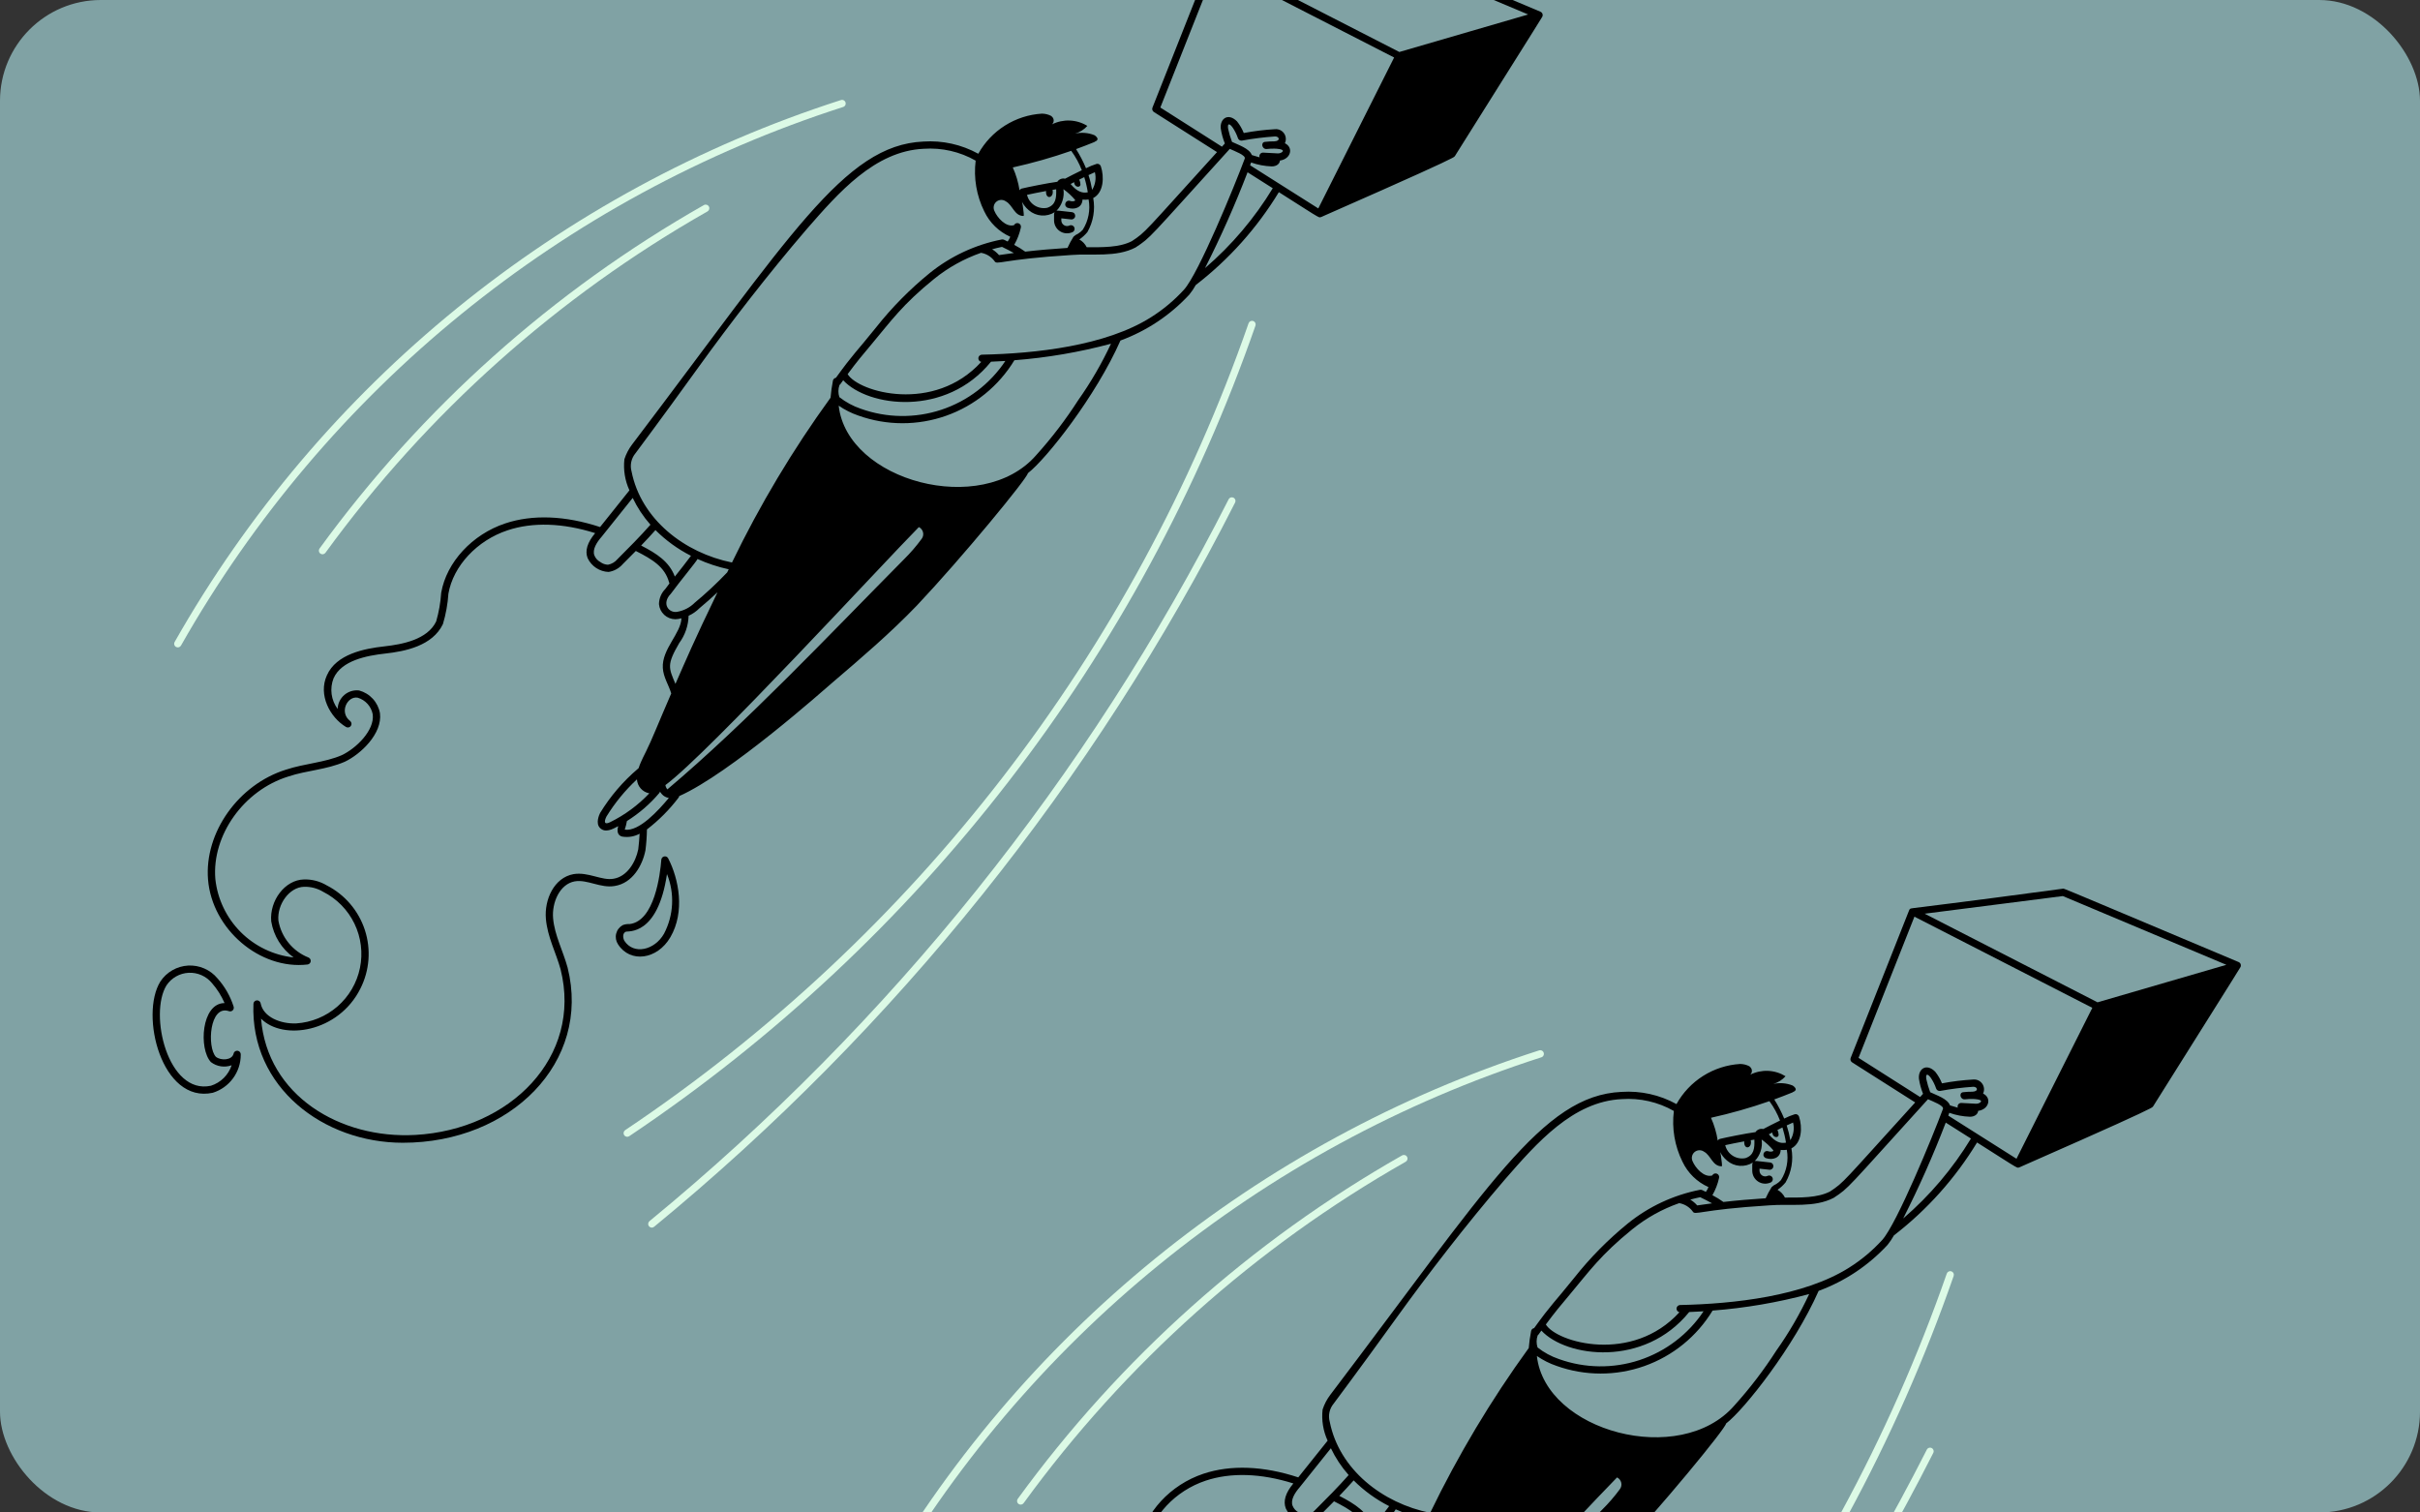 <svg width="384" height="240" viewBox="0 0 384 240" fill="none" xmlns="http://www.w3.org/2000/svg">
<rect x="0" y="0" width="384" height="240" fill="#333333" stroke="none"/>
<g clip-path="url(#clip0_1_271)">
<g clip-path="url(#clip1_1_271)">
<rect width="384" height="240" rx="16"/>
<g clip-path="url(#clip2_1_271)">
<rect width="384" height="240" rx="16" fill="#80A2A4"/>
<g clip-path="url(#clip3_1_271)">
<path d="M355.556 153.351C355.597 153.215 355.586 153.069 355.525 152.94C355.463 152.812 355.356 152.712 355.224 152.659C333.059 143.332 328.583 141.43 327.633 141.075C327.316 140.959 327.391 141.01 327.332 141.017C309.946 143.361 305.103 143.887 303.682 144.087C303.002 144.182 303.058 144.145 302.842 144.679C302.397 145.778 300.69 150.133 293.658 167.874C293.608 167.999 293.605 168.138 293.647 168.266C293.689 168.393 293.775 168.502 293.889 168.574L303.899 174.934C292.108 187.917 292.683 187.529 290.388 189.064C288.386 190.104 285.623 190.03 283.229 190.03C282.969 189.511 282.559 189.081 282.053 188.797C282.534 188.468 282.965 188.073 283.334 187.622C284.268 185.987 284.595 184.074 284.258 182.221C285.919 181.374 286.028 178.872 285.467 177.184C285.422 177.051 285.33 176.938 285.209 176.867C285.087 176.797 284.944 176.773 284.806 176.801C284.223 176.984 283.657 177.216 283.112 177.493C282.673 176.439 282.146 175.424 281.537 174.458C282.512 174.103 283.476 173.73 284.431 173.34C284.553 173.217 284.797 173.217 284.919 172.972C285.042 172.728 284.674 172.363 284.431 172.24C283.46 171.858 282.398 171.772 281.379 171.996C282.131 171.784 282.807 171.361 283.327 170.777C282.489 170.261 281.534 169.967 280.551 169.924C279.568 169.882 278.59 170.091 277.711 170.534C277.797 170.457 277.867 170.363 277.914 170.258C277.961 170.152 277.986 170.038 277.986 169.923C277.986 169.807 277.961 169.693 277.914 169.588C277.867 169.482 277.797 169.388 277.711 169.312L277.589 169.196C277.136 168.96 276.634 168.834 276.123 168.829C274.04 168.957 272.023 169.608 270.257 170.72C268.492 171.833 267.035 173.372 266.02 175.195C263.357 173.726 260.328 173.054 257.293 173.26C244.739 173.83 236.16 188.287 211.081 221.337C210.55 222.039 210.14 222.824 209.867 223.661C209.678 225.35 209.954 227.059 210.665 228.603L206.005 234.429C200.488 232.608 195.288 232.408 190.958 233.852C185.726 235.596 181.645 239.997 180.796 244.857C180.694 246.4 180.426 247.927 179.997 249.413C178.611 252.288 174.648 253.043 171.784 253.362C168.577 253.718 164.143 254.584 162.653 257.971C161.25 261.058 163.137 264.621 165.689 266.153C165.815 266.229 165.966 266.254 166.11 266.223C166.254 266.191 166.38 266.106 166.464 265.985C166.547 265.864 166.581 265.715 166.558 265.569C166.535 265.424 166.458 265.293 166.342 265.202C164.554 263.816 165.931 261.194 167.552 261.507C168.153 261.687 168.692 262.028 169.112 262.494C169.532 262.96 169.815 263.532 169.932 264.148C170.252 266.708 167.276 269.559 165.024 270.626C162.334 271.797 159.087 271.953 156.17 272.925C148.623 275.267 143.189 282.931 143.799 290.374C144.447 298.264 152.04 304.72 159.583 303.844C159.71 303.829 159.829 303.773 159.921 303.683C160.012 303.593 160.072 303.475 160.089 303.348C160.106 303.221 160.081 303.092 160.017 302.981C159.952 302.87 159.853 302.784 159.734 302.735C158.504 302.247 157.42 301.451 156.584 300.425C155.749 299.398 155.191 298.175 154.962 296.871C154.738 294.29 156.718 291.566 159.027 291.514C160.094 291.48 161.147 291.755 162.061 292.306C164.226 293.399 165.972 295.174 167.028 297.357C168.084 299.54 168.393 302.01 167.906 304.386C167.419 306.762 166.163 308.912 164.333 310.503C162.503 312.095 160.201 313.04 157.78 313.193C155.367 313.29 152.57 312.223 152.146 309.999C152.119 309.86 152.041 309.737 151.929 309.651C151.817 309.566 151.677 309.524 151.536 309.535C151.396 309.545 151.264 309.607 151.165 309.708C151.067 309.81 151.009 309.943 151.003 310.084C150.493 323.33 162.118 332.13 174.711 332.13C191.844 332.13 204.606 319.345 200.855 304.339C200.119 301.643 198.788 299.209 198.552 296.504C198.336 294.029 199.592 291.087 201.98 290.653C203.988 290.306 206.094 291.775 208.324 291.386C211.185 290.933 212.737 288.094 213.206 285.727C213.347 284.628 213.426 283.522 213.442 282.414C215.329 280.967 217.014 279.274 218.451 277.379C218.51 277.304 218.55 277.215 218.566 277.121C226.628 273.541 241.563 260.231 242.981 259.019C247.453 255.201 252.077 251.25 256.269 246.887C263.429 239.311 273.848 226.634 273.886 225.886C276.84 223.604 284.683 213.655 288.579 204.833C292.747 203.302 296.493 200.803 299.508 197.542C299.891 197.069 300.231 196.564 300.525 196.031C305.79 191.97 310.261 186.972 313.714 181.289C317.572 183.729 319.077 184.725 319.745 185.093C320.28 185.389 320.225 185.324 320.9 185.027C335.48 178.617 339.804 176.614 341.109 175.926C341.686 175.622 341.563 175.695 341.893 175.172C356.148 152.485 355.515 153.496 355.556 153.351ZM353.274 153.096L332.834 159.047L305.397 144.985L327.326 142.187L353.274 153.096ZM294.907 167.86L303.777 145.457L332.005 159.922L319.972 183.871L309.151 177.026C309.205 176.875 309.258 176.727 309.308 176.581C310.366 176.956 311.475 177.166 312.596 177.204C313.395 177.204 313.866 176.742 313.887 176.272C315.619 176.041 316.081 174.21 314.671 173.527C314.789 173.277 314.839 173 314.815 172.725C314.792 172.45 314.696 172.186 314.537 171.96C314.379 171.733 314.164 171.553 313.913 171.437C313.663 171.32 313.386 171.272 313.111 171.297C311.444 171.391 309.786 171.594 308.146 171.904C307.882 171.239 307.52 170.616 307.074 170.057C305.649 168.63 304.334 169.647 304.496 171.2C304.62 172.011 304.838 172.804 305.144 173.565L304.682 174.075L294.907 167.86ZM306.279 173.31C306.025 172.64 305.821 171.953 305.669 171.254C305.513 170.27 305.912 170.374 306.401 171.062C306.746 171.576 307.021 172.133 307.219 172.72C307.262 172.847 307.347 172.956 307.461 173.027C307.575 173.098 307.71 173.127 307.843 173.11C309.592 172.788 311.358 172.567 313.133 172.448C313.797 172.448 314.014 173.185 312.993 173.229C312.498 173.226 312.002 173.253 311.509 173.31C310.799 173.382 311.022 174.519 311.802 174.44C312.207 174.395 312.615 174.376 313.022 174.384C313.32 174.384 314.376 174.451 314.35 174.745C314.34 174.878 314.079 175.138 313.555 175.139L311.235 175.016C311.141 175.009 311.047 175.026 310.961 175.064C310.876 175.102 310.801 175.161 310.744 175.235C310.686 175.31 310.649 175.397 310.633 175.49C310.618 175.582 310.627 175.677 310.657 175.766C310.25 175.661 309.842 175.535 309.426 175.404C309.032 174.331 307.223 173.773 306.279 173.31ZM282.595 187.261C282.382 187.499 282.135 187.705 281.863 187.872C281.592 187.991 281.343 188.156 281.129 188.36C280.768 188.929 280.449 189.523 280.174 190.138C277.788 190.295 275.565 190.485 273.467 190.727C272.911 190.329 272.328 189.97 271.721 189.653C272.207 188.805 272.561 187.887 272.772 186.932C272.812 186.793 272.798 186.644 272.733 186.514C272.669 186.385 272.558 186.284 272.423 186.233C272.288 186.181 272.138 186.182 272.004 186.236C271.869 186.289 271.76 186.391 271.697 186.522C270.419 186.91 269.009 185.347 268.552 184.212C268.449 183.967 268.429 183.696 268.495 183.439C268.56 183.181 268.707 182.952 268.915 182.787C269.122 182.621 269.378 182.527 269.643 182.52C269.909 182.513 270.169 182.592 270.385 182.747C271.496 183.333 271.728 185.067 273.192 185.067C273.315 185.067 273.192 184.334 273.071 183.358C272.84 182.203 272.893 183.209 274.045 184.166C274.607 184.648 275.309 184.938 276.049 184.992C276.788 185.045 277.525 184.861 278.151 184.465C278.011 184.659 278.042 184.732 278.042 185.778C278.044 186.117 278.13 186.451 278.292 186.749C278.454 187.047 278.688 187.3 278.972 187.486C279.255 187.672 279.581 187.785 279.919 187.815C280.257 187.845 280.597 187.79 280.909 187.657C280.983 187.632 281.052 187.592 281.11 187.539C281.168 187.487 281.215 187.423 281.248 187.352C281.281 187.28 281.299 187.203 281.301 187.125C281.303 187.046 281.289 186.968 281.26 186.895C281.231 186.822 281.187 186.756 281.132 186.701C281.076 186.645 281.01 186.602 280.937 186.573C280.864 186.544 280.786 186.53 280.707 186.533C280.629 186.535 280.551 186.553 280.48 186.586C280.343 186.649 280.193 186.677 280.043 186.667C279.893 186.657 279.747 186.61 279.62 186.53C279.492 186.449 279.387 186.338 279.313 186.207C279.24 186.076 279.2 185.928 279.197 185.778V185.443L280.754 185.616C280.83 185.625 280.906 185.618 280.98 185.597C281.053 185.575 281.121 185.54 281.181 185.492C281.24 185.444 281.29 185.385 281.327 185.319C281.363 185.252 281.386 185.178 281.395 185.102C281.403 185.027 281.396 184.95 281.375 184.877C281.354 184.803 281.318 184.735 281.271 184.676C281.223 184.616 281.164 184.566 281.097 184.53C281.03 184.493 280.957 184.47 280.881 184.461C278.482 184.197 278.597 184.188 278.427 184.248C278.861 183.799 279.187 183.256 279.378 182.662C279.569 182.067 279.621 181.436 279.53 180.818C280.221 181.309 280.846 181.885 281.391 182.534C281.379 182.602 281.354 182.663 281.314 182.677C281.076 182.761 280.817 182.761 280.578 182.677C280.506 182.652 280.43 182.642 280.353 182.647C280.277 182.651 280.202 182.671 280.134 182.705C280.065 182.739 280.004 182.786 279.954 182.844C279.904 182.901 279.865 182.968 279.841 183.041C279.817 183.114 279.808 183.19 279.814 183.266C279.819 183.343 279.84 183.417 279.875 183.485C279.91 183.553 279.958 183.614 280.016 183.663C280.074 183.713 280.142 183.75 280.215 183.773C281.269 184.12 282.498 183.779 282.558 182.469C282.88 182.506 283.206 182.5 283.527 182.453C283.833 184.116 283.5 185.833 282.595 187.261ZM271.669 190.944C270.861 191.047 270.079 191.158 269.309 191.275C268.993 190.912 268.622 190.6 268.211 190.351C268.728 190.209 269.252 190.083 269.782 189.972C270.435 190.293 271.066 190.599 271.669 190.944ZM277.802 180.927C278.007 180.892 278.2 180.861 278.38 180.834C278.428 182.22 278.318 183.317 276.965 183.77C276.268 183.911 275.543 183.776 274.943 183.392C274.344 183.008 273.918 182.406 273.755 181.713C274.513 181.546 275.694 181.308 276.773 181.109C276.674 182.556 278.094 182.237 277.802 180.927ZM281.234 179.701C281.234 180.539 282.229 180.655 282.229 180.057C282.224 179.792 282.159 179.532 282.04 179.295C282.305 179.163 282.573 179.032 282.835 178.905C283.082 179.692 283.269 180.497 283.396 181.312C282.562 181.484 281.702 181.237 280.67 179.996L281.234 179.701ZM284.521 178.124C284.638 178.597 284.66 179.088 284.585 179.569C284.511 180.051 284.341 180.513 284.087 180.928C283.953 180.133 283.76 179.349 283.509 178.582C283.898 178.399 284.249 178.239 284.521 178.124ZM282.449 177.808C281.438 178.297 280.371 178.847 279.787 179.155C279.558 179.099 279.316 179.116 279.097 179.204C278.877 179.291 278.69 179.444 278.561 179.643C277.081 179.838 273.809 180.498 272.931 180.717C272.855 180.736 272.783 180.77 272.72 180.818C272.657 180.866 272.605 180.927 272.566 180.996C272.375 179.744 272.015 178.523 271.496 177.368C274.635 176.672 277.731 175.792 280.767 174.732C281.461 175.679 282.026 176.713 282.449 177.808ZM211.62 222.729C212.456 221.56 214.728 218.629 221.691 208.972C226.58 202.197 232.627 194.335 238.827 187.12C243.84 181.374 249.594 174.764 257.352 174.407C260.228 174.205 263.099 174.86 265.604 176.287C265.261 179.046 265.736 181.846 266.969 184.338C267.819 186.132 269.284 187.562 271.099 188.368C270.99 188.635 270.85 188.889 270.682 189.123C270.155 188.865 270.001 188.745 269.745 188.798C265.552 189.62 261.624 191.453 258.3 194.139C255.159 196.696 252.305 199.588 249.792 202.765C246.601 206.739 246.246 206.845 243.429 210.746C243.315 210.764 243.21 210.815 243.126 210.894C243.042 210.972 242.983 211.074 242.958 211.186C242.78 212.084 242.653 212.992 242.578 213.905C236.601 222.142 231.367 230.894 226.938 240.057C219.379 238.529 212.503 233.188 211.002 225.608C210.863 225.114 210.847 224.593 210.955 224.091C211.062 223.59 211.291 223.123 211.62 222.729ZM268.037 208.192C268.795 208.165 269.554 208.126 270.315 208.077C267.886 211.721 264.307 214.447 260.148 215.821C255.989 217.194 251.49 217.136 247.369 215.655C246.142 215.238 244.995 214.617 243.976 213.816C243.77 213.194 243.775 212.521 243.992 211.903C244.108 211.82 244.108 211.787 244.58 211.135C248.535 215.401 260.898 217.025 268.037 208.192ZM207.611 281.256C206.657 281.738 206.607 281.197 207.018 280.368C208.356 278.191 209.984 276.205 211.857 274.466C211.889 275.002 212.1 275.511 212.456 275.913C212.812 276.315 213.292 276.586 213.82 276.682C212.038 278.562 209.936 280.115 207.611 281.256ZM218.564 252.839C219.493 251.582 220.014 250.07 220.055 248.507C220.703 248.212 221.292 247.801 221.794 247.295C222.797 246.459 223.742 245.624 224.639 244.782C220.819 252.682 219.588 255.637 217.966 259.315C216.88 256.757 216.567 256.279 218.564 252.839ZM220.43 238.993C219.59 240.135 218.738 241.187 217.87 242.288C216.983 239.923 215.01 238.642 212.521 237.364C213.292 236.563 214.055 235.747 214.795 234.911C216.446 236.558 218.349 237.939 220.43 238.993ZM217.248 244.998C218.634 243.106 221.323 239.871 221.47 239.499C223.056 240.219 224.714 240.767 226.416 241.133L226.175 241.627C224.552 243.334 222.829 244.944 221.015 246.446C220.265 247.195 219.302 247.694 218.258 247.876C216.936 248.134 215.686 246.594 217.248 244.998ZM256.59 234.436C256.755 234.517 256.899 234.632 257.014 234.775C257.129 234.918 257.21 235.085 257.253 235.263C257.296 235.441 257.299 235.626 257.261 235.806C257.224 235.985 257.147 236.154 257.037 236.3C256.188 237.458 255.248 238.546 254.226 239.554C242.223 251.68 229.264 265.437 216.684 276.056C216.519 275.862 216.412 275.627 216.373 275.376C223.215 270.308 250.905 240.18 256.59 234.436ZM214.001 234.06C212.342 235.943 210.543 237.742 208.761 239.528C208.378 239.987 207.847 240.299 207.26 240.41C206.823 240.394 206.401 240.245 206.052 239.983C205.625 239.757 205.292 239.39 205.109 238.943C204.732 237.999 205.509 236.821 206.246 235.978L211.182 229.807C211.919 231.349 212.868 232.781 214.001 234.06ZM212.065 285.563C211.648 287.642 210.274 289.897 208.138 290.236C206.261 290.572 204.133 289.111 201.787 289.505C198.708 290.064 197.142 293.547 197.408 296.593C197.662 299.513 199.014 301.953 199.743 304.62C203.214 318.509 191.758 330.052 176.693 330.889C164.746 331.554 153.204 324.638 152.212 312.438C155.708 315.965 164.489 314.632 167.972 307.673C169.429 304.792 169.686 301.451 168.686 298.381C167.686 295.311 165.511 292.762 162.636 291.291C161.543 290.636 160.285 290.309 159.011 290.349C155.997 290.415 153.534 293.719 153.824 297.005C154.206 299.307 155.484 301.364 157.378 302.726C154.198 302.378 151.232 300.953 148.972 298.687C146.713 296.421 145.296 293.451 144.957 290.269C144.389 283.341 149.461 276.206 156.53 274.016C159.477 273.031 162.571 272.945 165.507 271.668C167.995 270.49 171.489 267.235 171.081 263.975C170.93 263.12 170.538 262.326 169.952 261.686C169.366 261.046 168.61 260.586 167.771 260.36C167.351 260.31 166.926 260.347 166.521 260.471C166.116 260.594 165.742 260.8 165.421 261.076C165.101 261.352 164.841 261.692 164.659 262.074C164.478 262.456 164.377 262.872 164.365 263.294C163.852 262.607 163.524 261.8 163.41 260.95C163.296 260.1 163.4 259.235 163.713 258.436C164.966 255.59 168.995 254.829 171.913 254.504C175.05 254.158 179.409 253.3 181.07 249.826C181.541 248.253 181.833 246.633 181.942 244.995C182.711 240.595 186.481 236.555 191.323 234.948C195.307 233.619 200.1 233.775 205.227 235.394C203.975 236.882 203.575 238.221 204.036 239.375C204.338 240.006 204.806 240.543 205.391 240.927C205.976 241.311 206.654 241.528 207.353 241.554C208.236 241.421 209.04 240.974 209.62 240.296C210.3 239.615 210.989 238.926 211.678 238.226C214.355 239.577 216.297 240.775 216.957 243.215C217.028 243.472 217.166 243.145 216.373 244.24C215.727 244.883 215.36 245.754 215.352 246.665C215.409 247.316 215.707 247.922 216.187 248.364C216.667 248.807 217.295 249.054 217.948 249.058C218.275 249.051 218.599 249 218.913 248.907C218.859 251.288 215.783 253.803 215.963 256.791C216.052 258.28 216.894 259.469 217.299 260.832C215.293 265.452 214.167 268.327 213.314 270.008C211.756 273.083 212.358 272.49 212.015 272.78C209.653 274.786 207.626 277.156 206.01 279.801C205.877 280.068 205.251 281.432 205.996 282.178C206.826 283.007 207.974 282.386 208.883 281.892C208.537 283.084 209.114 283.509 209.627 283.565C210.54 283.698 211.472 283.532 212.283 283.091C212.249 283.88 212.154 284.74 212.065 285.563ZM209.92 282.446C210.072 282.001 210.188 281.544 210.267 281.081C212.192 279.877 213.92 278.382 215.388 276.65C215.663 276.323 215.311 276.242 215.788 276.791C216.077 277.127 216.477 277.35 216.916 277.419C215.252 279.414 212.18 282.792 209.92 282.446ZM281.864 214.313C279.883 217.398 277.653 220.315 275.196 223.036C266.595 232.918 245.19 227.156 243.869 215.167C244.831 215.832 245.881 216.361 246.989 216.738C251.495 218.353 256.421 218.362 260.933 216.763C265.445 215.163 269.266 212.054 271.749 207.962C276.928 207.562 282.059 206.685 287.076 205.341C285.609 208.482 283.867 211.484 281.864 214.313ZM298.662 196.76C297.118 198.453 295.352 199.929 293.412 201.148C286.238 205.687 275.112 206.903 266.593 207.079C266.451 207.082 266.315 207.138 266.211 207.235C266.107 207.332 266.043 207.464 266.03 207.605C266.018 207.747 266.058 207.888 266.143 208.002C266.228 208.116 266.352 208.194 266.491 208.222C258.985 216.446 247.017 213.041 245.291 210.167C246.758 208.184 247.648 207.13 249.131 205.363C252.119 201.804 253.989 199.112 259.03 195.041C261.249 193.25 263.76 191.854 266.453 190.914C267.298 191.057 268.057 191.518 268.573 192.202C269.009 192.938 269.403 191.971 280.814 191.259C284.038 191.003 287.904 191.675 290.976 190.066C293.502 188.382 292.731 188.956 305.928 174.424C306.662 174.764 308.502 175.43 308.303 175.966C306.676 180.334 300.98 194.203 298.662 196.76ZM301.995 193.344C304.505 188.393 306.759 183.317 308.748 178.136L312.746 180.666C309.851 185.431 306.227 189.713 301.995 193.344Z" fill="black"/>
<path d="M138.719 253.453C138.852 253.529 139.01 253.548 139.157 253.507C139.305 253.467 139.43 253.369 139.505 253.236C162.569 212.589 200.062 182.089 244.553 167.782C244.629 167.761 244.699 167.726 244.76 167.677C244.821 167.629 244.872 167.568 244.909 167.5C244.946 167.431 244.969 167.356 244.976 167.278C244.983 167.2 244.975 167.122 244.951 167.048C244.927 166.974 244.888 166.905 244.837 166.846C244.786 166.787 244.723 166.739 244.653 166.705C244.583 166.671 244.507 166.652 244.429 166.648C244.351 166.644 244.273 166.656 244.2 166.683C199.434 181.077 161.709 211.764 138.502 252.662C138.464 252.728 138.439 252.801 138.43 252.877C138.42 252.953 138.425 253.03 138.446 253.103C138.466 253.177 138.5 253.245 138.547 253.306C138.594 253.366 138.653 253.416 138.719 253.453Z" fill="#DCFAE6"/>
<path d="M222.481 183.339C198.508 196.963 177.717 215.542 161.492 237.837C161.402 237.961 161.365 238.116 161.388 238.267C161.412 238.418 161.495 238.554 161.619 238.644C161.743 238.734 161.898 238.771 162.049 238.747C162.2 238.723 162.336 238.64 162.426 238.516C178.554 216.354 199.222 197.886 223.052 184.345C223.186 184.269 223.284 184.144 223.325 183.996C223.366 183.849 223.346 183.691 223.271 183.557C223.195 183.424 223.07 183.326 222.922 183.285C222.774 183.244 222.614 183.264 222.481 183.339Z" fill="#DCFAE6"/>
<path d="M309.646 201.734C309.501 201.684 309.343 201.693 309.205 201.76C309.067 201.826 308.962 201.945 308.911 202.089C290.704 254.371 255.983 299.312 209.991 330.127C209.863 330.212 209.775 330.344 209.745 330.494C209.715 330.644 209.746 330.8 209.831 330.928C209.916 331.055 210.048 331.144 210.198 331.174C210.348 331.204 210.504 331.173 210.632 331.088C256.833 300.132 291.712 254.988 310.003 202.468C310.053 202.323 310.043 202.165 309.976 202.027C309.909 201.889 309.79 201.784 309.646 201.734Z" fill="#DCFAE6"/>
<path d="M305.768 229.979C283.385 274.124 252.085 313.144 213.846 344.57C213.788 344.618 213.739 344.677 213.704 344.744C213.668 344.811 213.646 344.885 213.639 344.96C213.631 345.036 213.639 345.112 213.661 345.184C213.683 345.257 213.72 345.324 213.768 345.383C213.816 345.441 213.875 345.49 213.942 345.526C214.009 345.561 214.083 345.583 214.158 345.591C214.233 345.598 214.31 345.59 214.382 345.568C214.455 345.546 214.522 345.51 214.581 345.461C252.94 313.934 284.34 274.789 306.792 230.502C306.846 230.368 306.848 230.219 306.797 230.084C306.747 229.949 306.647 229.838 306.519 229.772C306.391 229.707 306.242 229.691 306.103 229.73C305.964 229.768 305.845 229.857 305.768 229.979Z" fill="#DCFAE6"/>
</g>
<path d="M244.768 2.553C244.809 2.417 244.798 2.271 244.737 2.142C244.675 2.014 244.568 1.913 244.436 1.86C222.271 -7.466 217.795 -9.368 216.845 -9.723C216.528 -9.839 216.603 -9.788 216.545 -9.781C199.158 -7.437 194.315 -6.911 192.894 -6.712C192.214 -6.616 192.27 -6.653 192.054 -6.119C191.609 -5.02 189.902 -0.665 182.87 17.076C182.821 17.201 182.817 17.34 182.859 17.468C182.901 17.595 182.987 17.704 183.101 17.776L193.112 24.136C181.32 37.118 181.895 36.73 179.601 38.266C177.598 39.306 174.835 39.232 172.441 39.232C172.181 38.712 171.771 38.283 171.265 37.998C171.746 37.67 172.177 37.275 172.546 36.824C173.48 35.188 173.807 33.276 173.47 31.423C175.131 30.576 175.24 28.074 174.679 26.386C174.634 26.253 174.543 26.14 174.421 26.069C174.299 25.999 174.156 25.975 174.018 26.003C173.435 26.186 172.869 26.418 172.324 26.695C171.885 25.641 171.358 24.626 170.749 23.659C171.724 23.305 172.688 22.932 173.643 22.542C173.765 22.419 174.009 22.419 174.131 22.174C174.254 21.93 173.887 21.565 173.643 21.442C172.672 21.059 171.61 20.974 170.591 21.197C171.343 20.985 172.019 20.563 172.539 19.979C171.702 19.462 170.746 19.169 169.763 19.126C168.78 19.084 167.802 19.293 166.923 19.735C167.01 19.659 167.079 19.565 167.126 19.459C167.173 19.354 167.198 19.24 167.198 19.125C167.198 19.009 167.173 18.895 167.126 18.79C167.079 18.684 167.01 18.59 166.923 18.514L166.801 18.398C166.348 18.162 165.846 18.036 165.335 18.031C163.252 18.159 161.235 18.81 159.47 19.922C157.704 21.035 156.247 22.574 155.232 24.397C152.569 22.928 149.54 22.256 146.505 22.462C133.952 23.032 125.373 37.489 100.293 70.539C99.762 71.241 99.352 72.026 99.079 72.863C98.89 74.552 99.166 76.261 99.877 77.805L95.218 83.631C89.7 81.81 84.5 81.61 80.171 83.054C74.938 84.797 70.857 89.198 70.008 94.059C69.906 95.602 69.639 97.129 69.209 98.615C67.824 101.49 63.86 102.245 60.996 102.564C57.79 102.92 53.355 103.786 51.865 107.173C50.462 110.26 52.349 113.823 54.901 115.354C55.028 115.431 55.178 115.456 55.322 115.424C55.466 115.393 55.592 115.308 55.676 115.187C55.759 115.065 55.793 114.917 55.77 114.771C55.748 114.626 55.67 114.494 55.554 114.404C53.766 113.018 55.143 110.396 56.764 110.709C57.365 110.889 57.904 111.23 58.324 111.696C58.744 112.162 59.027 112.734 59.144 113.35C59.464 115.91 56.488 118.761 54.236 119.828C51.546 120.999 48.3 121.155 45.383 122.127C37.835 124.469 32.401 132.132 33.011 139.576C33.659 147.466 41.252 153.922 48.795 153.046C48.922 153.031 49.041 152.974 49.133 152.885C49.225 152.795 49.284 152.677 49.301 152.55C49.319 152.423 49.293 152.294 49.229 152.183C49.164 152.072 49.065 151.985 48.946 151.937C47.716 151.449 46.632 150.653 45.797 149.627C44.961 148.6 44.403 147.377 44.175 146.073C43.951 143.492 45.93 140.768 48.239 140.716C49.306 140.682 50.359 140.957 51.273 141.508C53.438 142.601 55.184 144.376 56.24 146.559C57.296 148.742 57.605 151.212 57.118 153.588C56.631 155.964 55.376 158.114 53.546 159.705C51.716 161.297 49.413 162.242 46.992 162.395C44.579 162.492 41.782 161.425 41.358 159.201C41.331 159.062 41.254 158.939 41.141 158.853C41.029 158.768 40.889 158.726 40.749 158.737C40.608 158.747 40.476 158.809 40.377 158.91C40.279 159.012 40.221 159.145 40.215 159.286C39.706 172.532 51.33 181.332 63.923 181.332C81.056 181.332 93.818 168.546 90.067 153.541C89.332 150.845 88 148.41 87.764 145.706C87.549 143.231 88.804 140.289 91.192 139.855C93.2 139.508 95.306 140.977 97.536 140.588C100.397 140.135 101.949 137.296 102.418 134.929C102.559 133.83 102.638 132.724 102.654 131.616C104.541 130.169 106.226 128.476 107.663 126.581C107.722 126.506 107.762 126.417 107.778 126.323C115.84 122.743 130.775 109.433 132.193 108.221C136.665 104.402 141.289 100.452 145.481 96.089C152.641 88.513 163.06 75.836 163.099 75.088C166.052 72.806 173.895 62.856 177.791 54.035C181.96 52.504 185.705 50.005 188.72 46.744C189.103 46.271 189.444 45.766 189.737 45.233C195.002 41.171 199.473 36.174 202.926 30.491C206.784 32.931 208.289 33.927 208.958 34.295C209.492 34.591 209.437 34.526 210.112 34.229C224.692 27.819 229.016 25.815 230.321 25.128C230.899 24.823 230.775 24.897 231.105 24.374C245.36 1.687 244.727 2.698 244.768 2.553ZM242.486 2.298L222.046 8.249L194.609 -5.813L216.538 -8.611L242.486 2.298ZM184.119 17.062L192.989 -5.341L221.217 9.124L209.184 33.073L198.364 26.228C198.417 26.076 198.47 25.929 198.521 25.783C199.578 26.158 200.687 26.368 201.808 26.405C202.607 26.405 203.079 25.944 203.099 25.474C204.832 25.243 205.293 23.412 203.883 22.729C204.001 22.479 204.051 22.202 204.027 21.927C204.004 21.652 203.908 21.388 203.75 21.162C203.591 20.935 203.376 20.755 203.126 20.638C202.875 20.522 202.598 20.474 202.323 20.499C200.657 20.593 198.998 20.796 197.358 21.106C197.094 20.441 196.733 19.818 196.286 19.259C194.861 17.832 193.546 18.849 193.709 20.402C193.832 21.212 194.05 22.006 194.356 22.767L193.895 23.277L184.119 17.062ZM195.492 22.512C195.238 21.842 195.033 21.155 194.881 20.456C194.725 19.472 195.124 19.576 195.613 20.264C195.958 20.778 196.233 21.335 196.432 21.921C196.474 22.049 196.559 22.157 196.673 22.229C196.787 22.3 196.922 22.329 197.055 22.312C198.804 21.99 200.571 21.769 202.345 21.65C203.009 21.65 203.226 22.387 202.206 22.431C201.71 22.428 201.214 22.455 200.722 22.512C200.011 22.584 200.234 23.721 201.014 23.642C201.419 23.597 201.827 23.578 202.234 23.585C202.532 23.585 203.588 23.652 203.562 23.947C203.552 24.08 203.291 24.34 202.767 24.341L200.447 24.218C200.353 24.211 200.259 24.227 200.174 24.266C200.088 24.304 200.013 24.363 199.956 24.437C199.899 24.512 199.861 24.599 199.846 24.692C199.83 24.784 199.839 24.879 199.869 24.968C199.462 24.863 199.054 24.737 198.638 24.606C198.245 23.532 196.435 22.975 195.492 22.512ZM171.807 36.463C171.594 36.701 171.347 36.907 171.075 37.074C170.804 37.193 170.556 37.358 170.341 37.562C169.98 38.131 169.661 38.725 169.386 39.34C167.001 39.497 164.778 39.687 162.679 39.929C162.123 39.531 161.54 39.172 160.933 38.855C161.419 38.006 161.774 37.089 161.984 36.133C162.024 35.994 162.01 35.846 161.946 35.716C161.881 35.587 161.77 35.486 161.635 35.435C161.5 35.383 161.35 35.384 161.216 35.438C161.081 35.491 160.972 35.593 160.909 35.724C159.631 36.111 158.221 34.549 157.765 33.414C157.662 33.169 157.641 32.898 157.707 32.64C157.772 32.383 157.92 32.154 158.127 31.988C158.334 31.823 158.59 31.729 158.855 31.722C159.121 31.715 159.381 31.794 159.597 31.948C160.708 32.535 160.94 34.269 162.405 34.269C162.527 34.269 162.404 33.536 162.283 32.559C162.052 31.405 162.105 32.41 163.257 33.368C163.819 33.85 164.522 34.14 165.261 34.194C166 34.247 166.737 34.063 167.363 33.667C167.223 33.861 167.255 33.934 167.255 34.98C167.257 35.319 167.342 35.653 167.505 35.951C167.667 36.249 167.9 36.502 168.184 36.688C168.468 36.874 168.793 36.987 169.131 37.017C169.469 37.047 169.809 36.992 170.121 36.859C170.195 36.834 170.264 36.794 170.322 36.741C170.38 36.689 170.428 36.625 170.46 36.553C170.493 36.482 170.511 36.405 170.513 36.327C170.515 36.248 170.501 36.17 170.472 36.097C170.443 36.024 170.399 35.958 170.344 35.903C170.288 35.847 170.222 35.804 170.149 35.775C170.076 35.746 169.998 35.732 169.919 35.734C169.841 35.737 169.764 35.755 169.692 35.788C169.556 35.851 169.405 35.879 169.255 35.869C169.105 35.859 168.959 35.812 168.832 35.731C168.705 35.651 168.599 35.54 168.526 35.409C168.452 35.278 168.412 35.13 168.409 34.98V34.645L169.966 34.818C170.042 34.827 170.119 34.82 170.192 34.798C170.265 34.777 170.333 34.742 170.393 34.694C170.452 34.646 170.502 34.587 170.539 34.52C170.575 34.453 170.599 34.38 170.607 34.304C170.615 34.228 170.609 34.152 170.587 34.078C170.566 34.005 170.53 33.937 170.483 33.877C170.435 33.818 170.376 33.768 170.309 33.732C170.242 33.695 170.169 33.672 170.093 33.663C167.695 33.399 167.809 33.39 167.639 33.45C168.074 33.001 168.399 32.458 168.59 31.863C168.782 31.269 168.833 30.638 168.742 30.02C169.433 30.511 170.058 31.087 170.604 31.736C170.591 31.804 170.567 31.865 170.526 31.879C170.288 31.962 170.029 31.962 169.791 31.879C169.718 31.854 169.642 31.844 169.565 31.849C169.489 31.853 169.415 31.873 169.346 31.907C169.277 31.941 169.216 31.988 169.166 32.046C169.116 32.103 169.078 32.17 169.053 32.243C169.029 32.315 169.02 32.392 169.026 32.468C169.031 32.545 169.052 32.619 169.087 32.687C169.122 32.755 169.17 32.816 169.228 32.865C169.286 32.915 169.354 32.952 169.427 32.975C170.481 33.322 171.71 32.981 171.77 31.671C172.092 31.708 172.418 31.702 172.739 31.655C173.045 33.318 172.712 35.035 171.807 36.463ZM160.881 40.146C160.073 40.249 159.291 40.36 158.521 40.477C158.205 40.114 157.835 39.802 157.423 39.553C157.94 39.411 158.464 39.285 158.994 39.174C159.647 39.495 160.279 39.801 160.881 40.146ZM167.014 30.128C167.219 30.094 167.412 30.063 167.592 30.036C167.64 31.422 167.531 32.519 166.177 32.972C165.48 33.113 164.755 32.977 164.155 32.593C163.556 32.21 163.13 31.608 162.967 30.915C163.726 30.747 164.906 30.51 165.986 30.311C165.886 31.758 167.307 31.439 167.014 30.128ZM170.446 28.903C170.446 29.741 171.441 29.857 171.441 29.259C171.436 28.994 171.372 28.733 171.253 28.497C171.517 28.365 171.785 28.233 172.047 28.107C172.294 28.894 172.481 29.699 172.608 30.514C171.774 30.686 170.914 30.439 169.882 29.198L170.446 28.903ZM173.733 27.326C173.85 27.799 173.872 28.29 173.797 28.771C173.723 29.253 173.553 29.714 173.299 30.13C173.165 29.334 172.972 28.55 172.721 27.784C173.111 27.601 173.462 27.441 173.733 27.326ZM171.661 27.009C170.65 27.499 169.583 28.049 169 28.357C168.77 28.301 168.528 28.318 168.309 28.405C168.089 28.493 167.902 28.646 167.773 28.844C166.293 29.04 163.021 29.7 162.144 29.918C162.067 29.938 161.995 29.972 161.932 30.02C161.869 30.068 161.817 30.129 161.779 30.198C161.588 28.945 161.227 27.725 160.708 26.57C163.847 25.874 166.943 24.994 169.979 23.934C170.673 24.881 171.238 25.915 171.661 27.009ZM100.832 71.931C101.668 70.762 103.94 67.831 110.903 58.174C115.792 51.399 121.839 43.537 128.039 36.322C133.052 30.575 138.806 23.965 146.564 23.609C149.44 23.407 152.311 24.061 154.816 25.489C154.473 28.248 154.948 31.047 156.181 33.54C157.031 35.334 158.497 36.764 160.311 37.57C160.202 37.837 160.062 38.091 159.894 38.325C159.367 38.067 159.213 37.947 158.957 38C154.765 38.822 150.836 40.655 147.512 43.34C144.371 45.898 141.518 48.79 139.004 51.967C135.813 55.941 135.459 56.047 132.641 59.948C132.528 59.966 132.422 60.017 132.338 60.096C132.254 60.174 132.196 60.276 132.17 60.388C131.992 61.286 131.865 62.194 131.79 63.107C125.813 71.344 120.58 80.096 116.15 89.258C108.591 87.731 101.716 82.39 100.214 74.81C100.076 74.316 100.059 73.795 100.167 73.293C100.275 72.791 100.503 72.325 100.832 71.931ZM157.25 57.394C158.007 57.367 158.766 57.328 159.527 57.279C157.098 60.923 153.519 63.649 149.36 65.023C145.201 66.396 140.703 66.338 136.581 64.857C135.354 64.44 134.207 63.818 133.188 63.018C132.982 62.396 132.987 61.723 133.204 61.105C133.32 61.022 133.32 60.989 133.792 60.337C137.747 64.603 150.111 66.227 157.25 57.394ZM96.823 130.458C95.869 130.94 95.819 130.399 96.23 129.57C97.569 127.393 99.196 125.407 101.069 123.668C101.101 124.204 101.312 124.713 101.668 125.115C102.024 125.517 102.504 125.787 103.032 125.884C101.25 127.764 99.148 129.317 96.823 130.458ZM107.776 102.041C108.705 100.784 109.226 99.272 109.267 97.709C109.915 97.414 110.504 97.003 111.006 96.497C112.009 95.661 112.954 94.826 113.851 93.984C110.031 101.884 108.8 104.839 107.178 108.517C106.092 105.959 105.779 105.481 107.776 102.041ZM109.642 88.195C108.803 89.337 107.95 90.389 107.082 91.49C106.195 89.124 104.223 87.844 101.733 86.566C102.504 85.765 103.268 84.949 104.007 84.113C105.658 85.76 107.561 87.141 109.642 88.195ZM106.461 94.2C107.846 92.308 110.535 89.073 110.683 88.701C112.268 89.421 113.926 89.969 115.629 90.335L115.387 90.829C113.764 92.536 112.041 94.145 110.228 95.648C109.477 96.397 108.514 96.896 107.47 97.078C106.148 97.336 104.898 95.796 106.461 94.2ZM145.802 83.638C145.967 83.718 146.112 83.834 146.226 83.977C146.341 84.12 146.423 84.286 146.465 84.465C146.508 84.643 146.511 84.828 146.473 85.007C146.436 85.187 146.359 85.356 146.249 85.502C145.4 86.66 144.46 87.748 143.438 88.756C131.435 100.881 118.476 114.639 105.896 125.258C105.732 125.064 105.624 124.829 105.585 124.578C112.427 119.509 140.117 89.382 145.802 83.638ZM103.213 83.262C101.554 85.145 99.755 86.944 97.973 88.73C97.59 89.189 97.059 89.501 96.472 89.612C96.035 89.596 95.614 89.447 95.264 89.185C94.838 88.959 94.504 88.591 94.322 88.145C93.944 87.201 94.721 86.023 95.458 85.18L100.395 79.009C101.131 80.551 102.08 81.983 103.213 83.262ZM101.277 134.765C100.86 136.844 99.486 139.099 97.35 139.438C95.473 139.774 93.346 138.313 90.999 138.707C87.92 139.266 86.355 142.748 86.62 145.795C86.874 148.715 88.227 151.155 88.955 153.822C92.426 167.71 80.97 179.254 65.906 180.091C53.958 180.756 42.416 173.84 41.424 161.64C44.921 165.166 53.702 163.834 57.184 156.875C58.642 153.994 58.898 150.653 57.898 147.582C56.898 144.512 54.723 141.963 51.848 140.493C50.755 139.838 49.497 139.51 48.223 139.551C45.209 139.617 42.746 142.921 43.036 146.207C43.418 148.509 44.696 150.566 46.59 151.928C43.41 151.58 40.444 150.155 38.184 147.889C35.925 145.623 34.508 142.653 34.169 139.471C33.601 132.542 38.673 125.408 45.742 123.217C48.689 122.232 51.783 122.147 54.719 120.87C57.208 119.692 60.701 116.437 60.293 113.177C60.142 112.322 59.75 111.528 59.164 110.888C58.578 110.248 57.822 109.788 56.984 109.562C56.564 109.512 56.138 109.549 55.733 109.673C55.328 109.796 54.954 110.002 54.633 110.278C54.313 110.554 54.053 110.894 53.872 111.276C53.69 111.658 53.589 112.074 53.577 112.496C53.065 111.809 52.736 111.002 52.622 110.152C52.508 109.302 52.612 108.437 52.926 107.638C54.179 104.792 58.208 104.031 61.125 103.706C64.262 103.36 68.622 102.502 70.282 99.028C70.753 97.455 71.045 95.835 71.154 94.196C71.923 89.797 75.694 85.757 80.536 84.15C84.52 82.82 89.312 82.976 94.439 84.595C93.187 86.084 92.787 87.422 93.249 88.577C93.55 89.208 94.019 89.745 94.603 90.129C95.188 90.513 95.866 90.73 96.565 90.756C97.448 90.623 98.253 90.176 98.832 89.498C99.512 88.817 100.202 88.128 100.89 87.428C103.567 88.779 105.509 89.977 106.17 92.417C106.24 92.674 106.379 92.346 105.585 93.442C104.939 94.085 104.573 94.956 104.564 95.867C104.622 96.518 104.919 97.124 105.4 97.566C105.88 98.008 106.508 98.256 107.16 98.26C107.487 98.253 107.812 98.202 108.125 98.109C108.072 100.49 104.995 103.005 105.175 105.993C105.264 107.482 106.106 108.671 106.511 110.034C104.506 114.654 103.38 117.529 102.526 119.21C100.968 122.284 101.57 121.692 101.227 121.982C98.865 123.988 96.838 126.358 95.222 129.003C95.089 129.27 94.463 130.634 95.208 131.38C96.039 132.209 97.186 131.587 98.095 131.094C97.749 132.286 98.326 132.711 98.839 132.766C99.752 132.9 100.684 132.733 101.495 132.293C101.462 133.082 101.366 133.942 101.277 134.765ZM99.132 131.647C99.284 131.202 99.4 130.746 99.479 130.282C101.404 129.079 103.132 127.584 104.6 125.852C104.875 125.525 104.523 125.444 105 125.992C105.289 126.329 105.689 126.552 106.128 126.621C104.464 128.616 101.392 131.994 99.132 131.647ZM171.076 63.515C169.095 66.6 166.865 69.517 164.408 72.238C155.807 82.12 134.402 76.358 133.081 64.369C134.044 65.034 135.094 65.563 136.201 65.94C140.707 67.555 145.633 67.564 150.145 65.965C154.657 64.365 158.478 61.256 160.961 57.163C166.14 56.764 171.271 55.886 176.289 54.543C174.821 57.684 173.079 60.686 171.076 63.515ZM187.875 45.962C186.33 47.655 184.564 49.131 182.624 50.35C175.45 54.888 164.324 56.104 155.805 56.281C155.663 56.284 155.527 56.34 155.423 56.437C155.319 56.534 155.255 56.666 155.242 56.807C155.23 56.949 155.27 57.09 155.355 57.204C155.44 57.318 155.564 57.396 155.703 57.424C148.197 65.648 136.229 62.243 134.504 59.369C135.97 57.386 136.861 56.332 138.343 54.565C141.331 51.006 143.201 48.314 148.242 44.242C150.461 42.451 152.972 41.056 155.665 40.116C156.51 40.259 157.269 40.72 157.785 41.404C158.221 42.139 158.616 41.173 170.026 40.461C173.25 40.205 177.117 40.877 180.188 39.268C182.714 37.584 181.944 38.158 195.141 23.626C195.874 23.965 197.715 24.632 197.515 25.168C195.888 29.536 190.192 43.405 187.875 45.962ZM191.207 42.546C193.717 37.595 195.971 32.519 197.961 27.337L201.958 29.868C199.063 34.633 195.439 38.915 191.207 42.546Z" fill="black"/>
<path d="M106.372 148.72C108.729 144.678 107.72 139.482 106.025 136.198C105.968 136.087 105.875 135.997 105.762 135.942C105.649 135.888 105.521 135.872 105.397 135.897C105.274 135.922 105.162 135.986 105.079 136.081C104.996 136.175 104.946 136.294 104.936 136.419C104.761 138.699 103.874 146.171 99.896 146.631C99.527 146.607 99.157 146.664 98.812 146.798C98.554 146.94 98.329 147.133 98.149 147.367C97.97 147.6 97.841 147.868 97.771 148.154C97.701 148.44 97.691 148.737 97.741 149.027C97.792 149.317 97.902 149.593 98.065 149.838C99.98 152.854 104.286 152.299 106.372 148.72ZM99.063 149.27C98.839 148.825 98.748 148.1 99.294 147.847C99.64 147.685 104.355 148.573 105.837 138.696C106.448 140.212 106.723 141.843 106.642 143.476C106.561 145.109 106.127 146.705 105.368 148.153C103.878 150.796 100.526 151.555 99.063 149.27Z" fill="black"/>
<path d="M37.058 167.215C36.8 168.242 35.074 168.335 34.255 167.694C32.825 166.163 33.232 159.38 36.334 160.453C36.434 160.487 36.543 160.494 36.647 160.471C36.752 160.448 36.847 160.396 36.924 160.322C37.001 160.247 37.056 160.153 37.082 160.05C37.108 159.946 37.105 159.837 37.074 159.735C36.549 158.073 35.674 156.543 34.508 155.248C33.945 154.569 33.23 154.032 32.422 153.679C31.614 153.326 30.734 153.167 29.854 153.215C28.973 153.263 28.116 153.517 27.351 153.956C26.586 154.394 25.934 155.006 25.448 155.742C22.146 161.044 25.642 175.165 33.763 173.401C35.052 173 36.178 172.196 36.977 171.108C37.776 170.02 38.206 168.705 38.203 167.355C38.216 167.206 38.17 167.058 38.076 166.942C37.982 166.825 37.846 166.75 37.698 166.732C37.549 166.714 37.4 166.754 37.28 166.844C37.161 166.934 37.081 167.067 37.058 167.215ZM33.467 172.285C26.608 173.763 23.603 160.887 26.423 156.348C26.813 155.767 27.334 155.284 27.944 154.939C28.554 154.594 29.236 154.397 29.936 154.362C30.636 154.328 31.334 154.457 31.975 154.741C32.615 155.024 33.181 155.453 33.627 155.994C34.458 156.939 35.135 158.01 35.633 159.166C31.937 159.18 31.508 166.441 33.468 168.535C33.931 168.887 34.474 169.117 35.049 169.204C35.624 169.291 36.211 169.232 36.757 169.033C36.505 169.796 36.076 170.489 35.504 171.055C34.932 171.62 34.234 172.042 33.467 172.285Z" fill="black"/>
<path d="M27.931 102.655C28.064 102.731 28.222 102.75 28.369 102.709C28.517 102.669 28.642 102.571 28.718 102.438C51.782 61.79 89.274 31.291 133.766 16.983C133.841 16.963 133.911 16.927 133.972 16.879C134.033 16.83 134.084 16.77 134.121 16.701C134.158 16.633 134.181 16.558 134.188 16.48C134.195 16.402 134.187 16.324 134.163 16.25C134.139 16.175 134.1 16.107 134.049 16.048C133.998 15.989 133.936 15.941 133.865 15.907C133.795 15.873 133.719 15.854 133.641 15.85C133.563 15.846 133.485 15.858 133.412 15.885C88.646 30.279 50.921 60.966 27.714 101.864C27.676 101.93 27.651 102.003 27.642 102.079C27.632 102.155 27.638 102.231 27.658 102.305C27.678 102.379 27.712 102.447 27.759 102.507C27.806 102.568 27.865 102.618 27.931 102.655Z" fill="#DCFAE6"/>
<path d="M111.693 32.541C87.721 46.165 66.929 64.744 50.704 87.039C50.614 87.163 50.577 87.317 50.601 87.469C50.624 87.62 50.708 87.756 50.831 87.846C50.955 87.936 51.11 87.973 51.261 87.949C51.413 87.925 51.548 87.842 51.638 87.718C67.766 65.556 88.434 47.088 112.265 33.547C112.398 33.471 112.496 33.346 112.537 33.198C112.578 33.05 112.558 32.892 112.483 32.759C112.407 32.626 112.282 32.528 112.134 32.487C111.987 32.446 111.826 32.465 111.693 32.541Z" fill="#DCFAE6"/>
<path d="M198.858 50.936C198.713 50.886 198.555 50.895 198.417 50.961C198.279 51.028 198.174 51.147 198.123 51.291C179.916 103.573 145.196 148.514 99.203 179.329C99.075 179.414 98.987 179.546 98.957 179.696C98.927 179.846 98.958 180.002 99.043 180.13C99.128 180.257 99.26 180.345 99.41 180.375C99.56 180.405 99.716 180.375 99.844 180.29C146.045 149.334 180.924 104.19 199.215 51.67C199.265 51.525 199.255 51.367 199.188 51.229C199.121 51.091 199.003 50.986 198.858 50.936Z" fill="#DCFAE6"/>
<path d="M194.98 79.181C172.597 123.326 141.297 162.346 103.058 193.772C103 193.82 102.951 193.879 102.916 193.946C102.88 194.013 102.858 194.087 102.851 194.162C102.844 194.237 102.851 194.314 102.873 194.386C102.895 194.459 102.932 194.526 102.98 194.585C103.028 194.643 103.087 194.692 103.154 194.727C103.221 194.763 103.295 194.785 103.37 194.792C103.446 194.8 103.522 194.792 103.594 194.77C103.667 194.748 103.734 194.711 103.793 194.663C142.153 163.136 173.552 123.991 196.004 79.704C196.058 79.57 196.06 79.421 196.009 79.286C195.959 79.151 195.86 79.04 195.731 78.974C195.603 78.909 195.454 78.893 195.315 78.931C195.176 78.97 195.057 79.059 194.98 79.181Z" fill="#DCFAE6"/>
</g>
</g>
</g>
<defs>
<clipPath id="clip0_1_271">
<rect width="384" height="240" rx="16" fill="white"/>
</clipPath>
<clipPath id="clip1_1_271">
<rect width="384" height="240" rx="16" fill="white"/>
</clipPath>
<clipPath id="clip2_1_271">
<rect width="384" height="240" fill="white"/>
</clipPath>
<clipPath id="clip3_1_271">
<rect width="241" height="241" fill="white" transform="translate(124 92)"/>
</clipPath>
</defs>
</svg>
